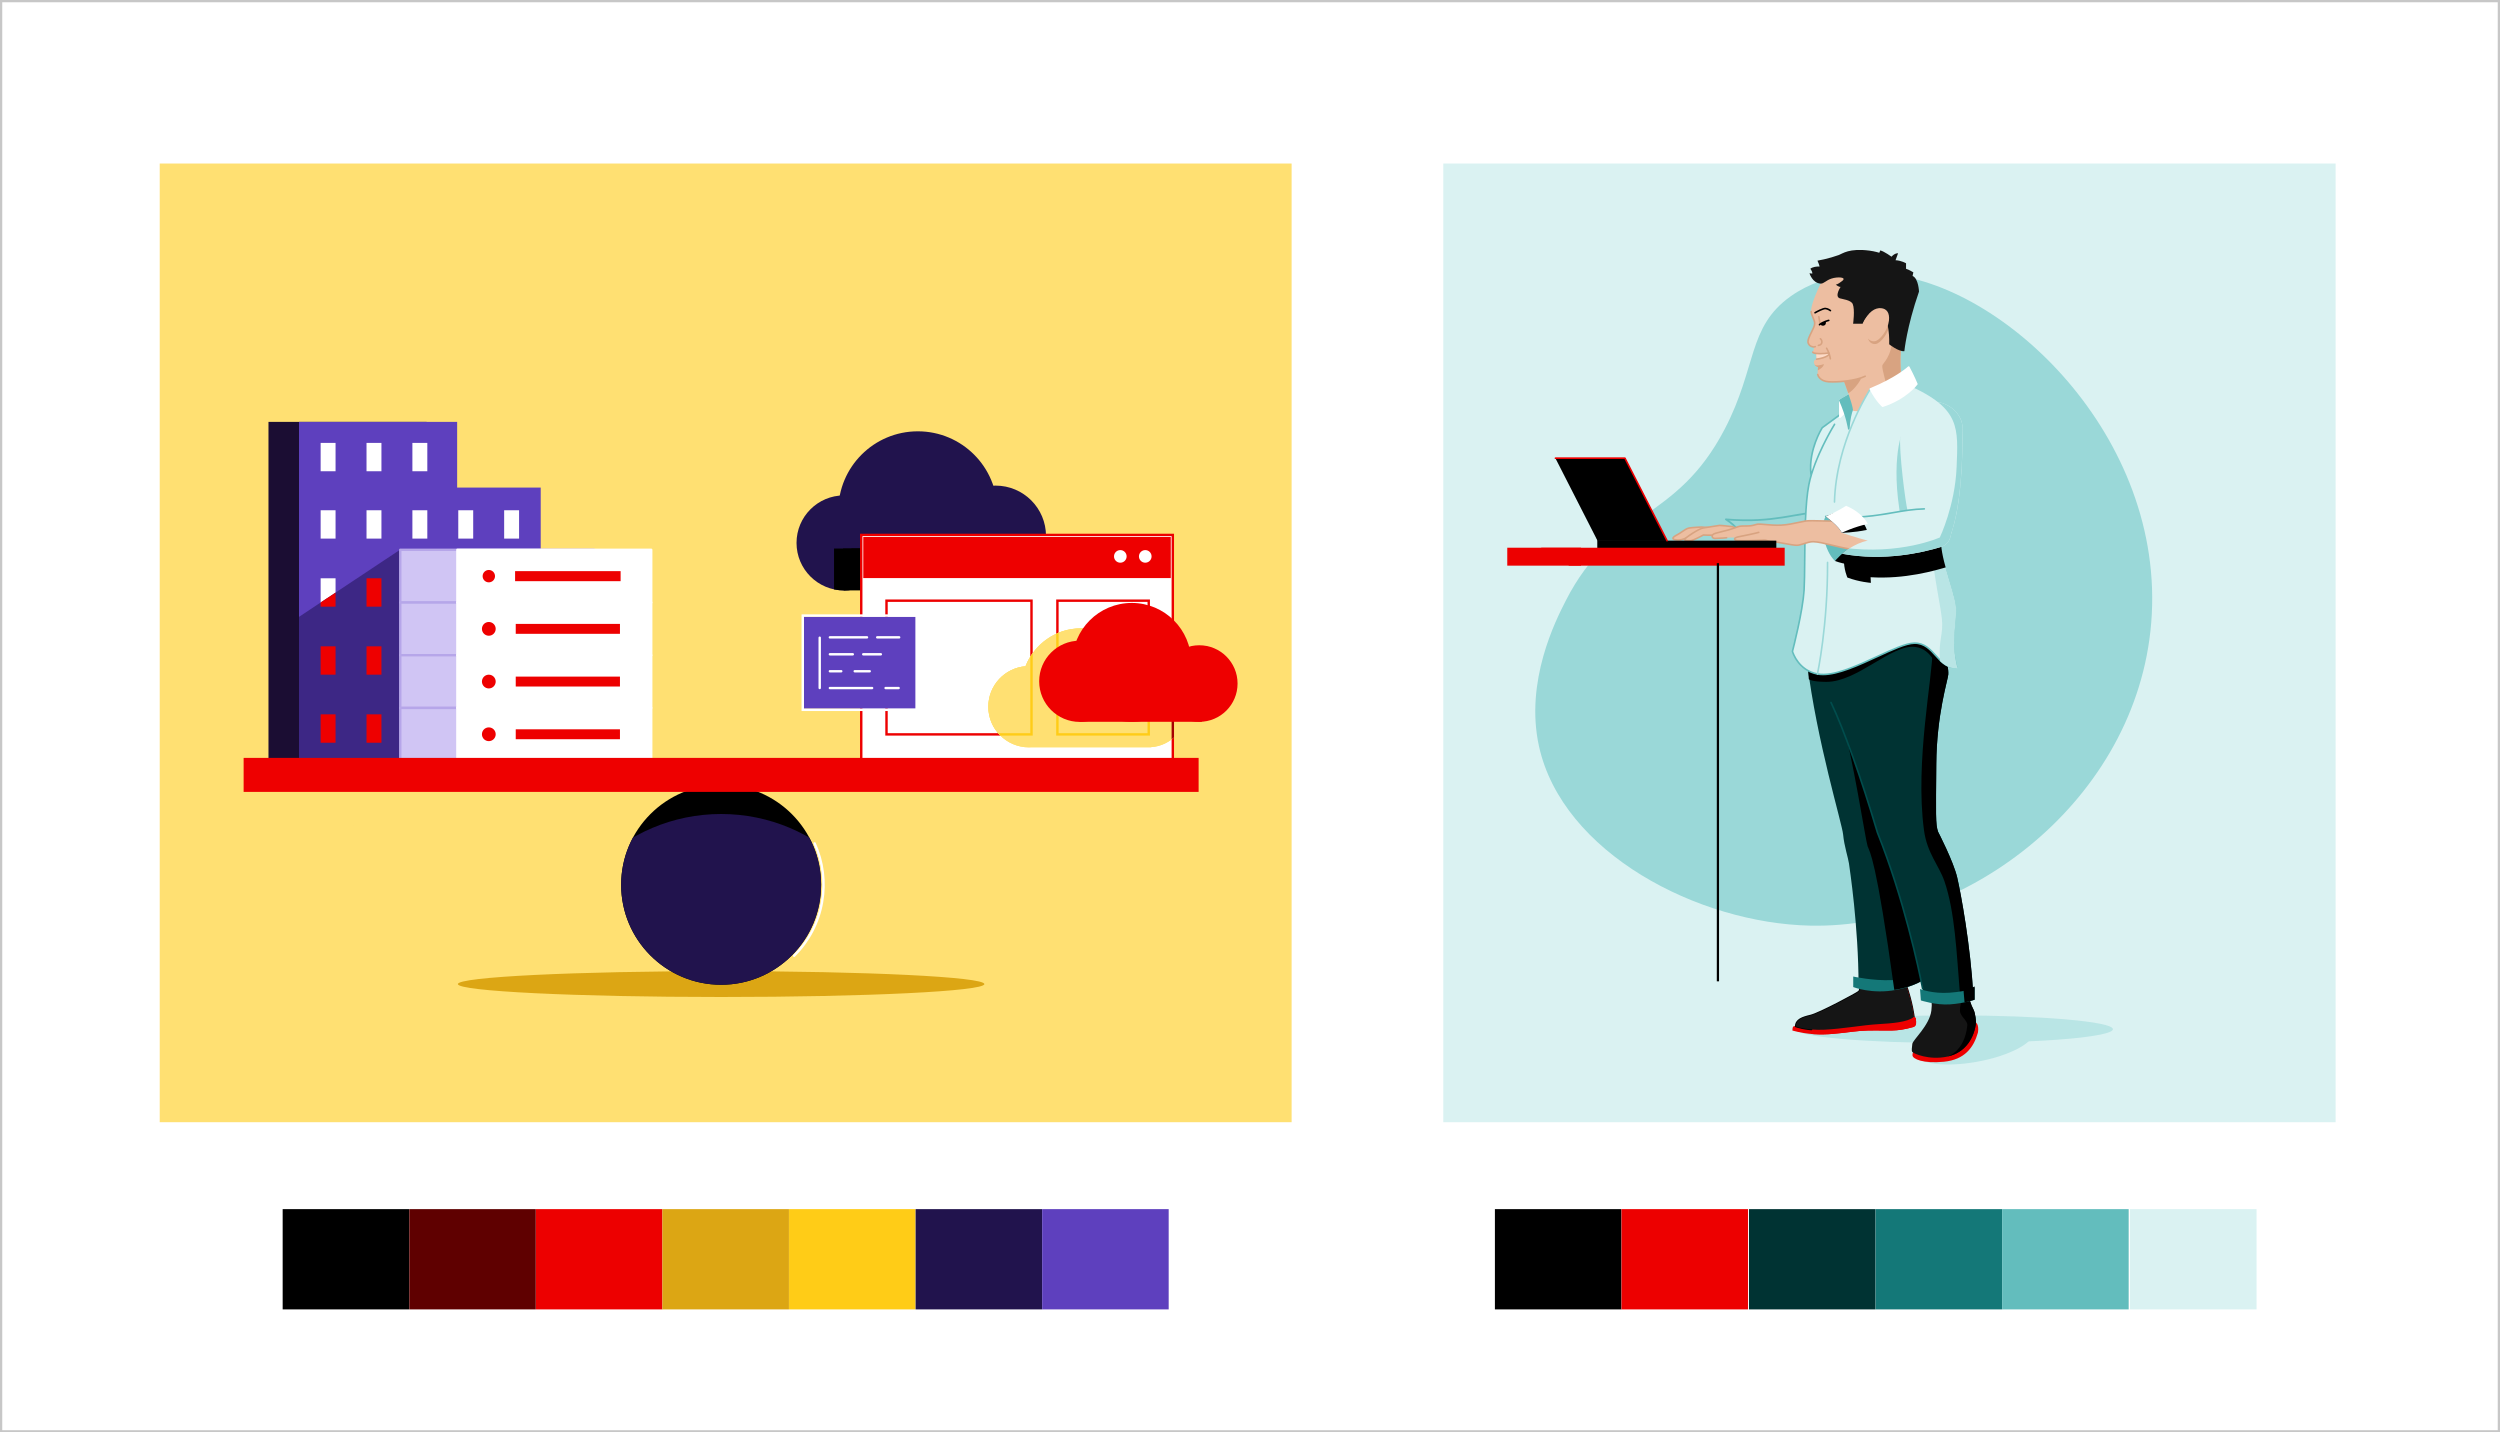 <?xml version="1.0" encoding="UTF-8"?>
<svg xmlns="http://www.w3.org/2000/svg" xmlns:xlink="http://www.w3.org/1999/xlink" viewBox="0 0 555 318">
  <defs>
    <style>
      .uuid-351d4402-cdde-44d6-96c1-5a9275f38e2e, .uuid-e38562f9-40b4-4e55-9f3a-3e0a58e699b7, .uuid-03dbf320-1330-4454-a13c-405eef3578dc {
        fill: none;
      }

      .uuid-5982ed53-40db-4a42-ac88-5f608159aa8e {
        fill: #9ad8d8;
      }

      .uuid-4e30cd9f-7be4-47b8-8159-a0da447957d0 {
        clip-path: url(#uuid-7c278a89-bff2-4fff-9852-365c97ef4efd);
      }

      .uuid-36291fd8-af4b-4bef-8e41-9fc68d6590ce {
        fill: #a60000;
      }

      .uuid-351ca7f2-ab62-4185-a88d-d8dbc6625cea {
        clip-path: url(#uuid-7164dd9c-b9a9-45ce-a8d0-5de5636c88e3);
      }

      .uuid-dd3e40e2-690e-47a7-9896-bff698474eb8 {
        fill: #faaa4f;
      }

      .uuid-a2974334-2c03-4b09-b1de-1908900e9776 {
        fill: #151515;
      }

      .uuid-091420f0-0acf-4843-bb92-134a586c7c7d {
        fill: #edbea1;
      }

      .uuid-1e78141f-da69-467d-abf3-0a8e230aaf4e {
        clip-path: url(#uuid-492df296-f8a6-492d-ac47-522094e3e8e4);
      }

      .uuid-3dab7f2a-1394-4843-8e9e-1058919c45c9 {
        fill: #b9e5e5;
      }

      .uuid-3e0afb22-604a-43d4-8389-9c12c472dc45 {
        fill: #5e40be;
      }

      .uuid-0cee77c6-a82d-430f-9d0e-e053f052bdf6 {
        fill: #b6a6e9;
      }

      .uuid-b6190bf8-a7a4-49d3-bd4b-3f7e930c3a8f {
        fill: #dca614;
      }

      .uuid-5f840046-1e87-4c12-a5b1-2c99f9718166 {
        fill: #d8a381;
      }

      .uuid-fefb90cd-9010-45d0-87ea-9ff4533e4332 {
        fill: #c7c7c7;
      }

      .uuid-d599b0c2-bce4-46e9-87f1-5f438bd3bef5 {
        clip-path: url(#uuid-d00f2e1d-550b-45d2-92cb-59d82a1f2d22);
      }

      .uuid-5e505ecc-f32f-4f7b-990f-4d3609d5064d {
        fill: #fddbc7;
      }

      .uuid-9c130bf2-96b8-4a6c-85bc-f4cc7ca4e572 {
        fill: #63bdbd;
      }

      .uuid-045073e1-6bdc-4ed1-ae5d-f4e7cf84527a {
        fill: #fff;
      }

      .uuid-0cf41c71-e1eb-4151-9d4d-a0f5481bd123 {
        fill: #d0c5f4;
      }

      .uuid-e38562f9-40b4-4e55-9f3a-3e0a58e699b7 {
        stroke: #63bdbd;
        stroke-linecap: round;
        stroke-linejoin: round;
        stroke-width: .4px;
      }

      .uuid-c538a586-a5aa-45db-a0f6-97732d7d400f {
        fill: #ffe072;
      }

      .uuid-893b8ce9-aa9d-4ccd-8633-6e342c2d482b {
        fill: #ed0000;
      }

      .uuid-03dbf320-1330-4454-a13c-405eef3578dc {
        stroke: #000;
        stroke-miterlimit: 10;
        stroke-width: .5px;
      }

      .uuid-de9f184f-bb50-4069-8f10-51800e1a8557 {
        fill: #1b0d33;
      }

      .uuid-b6797a2f-8389-480f-84aa-2f93faf86bed {
        fill: #5f0000;
      }

      .uuid-aeac2e28-d04c-4190-8590-33237188bcc5 {
        clip-path: url(#uuid-acbde23a-cf01-4ee1-b962-c10622fe1afe);
      }

      .uuid-37bb0f5d-5f3f-4411-95f4-3233ae21046d {
        clip-path: url(#uuid-d92b4abc-fa71-430a-80fa-2973fb9aa7e9);
      }

      .uuid-40feaa60-826b-43a6-84c7-dedfbdcbb037 {
        fill: #daf2f2;
      }

      .uuid-bf27cc21-aec6-4e0a-a279-152a69189591 {
        fill: #033;
      }

      .uuid-c94e7395-0d79-4a7a-a32f-d124b438ce37 {
        fill: #ffcc17;
      }

      .uuid-26fdf344-0e3f-4a03-af09-125b6ff35081 {
        fill: #147878;
      }

      .uuid-206b969b-9f24-42e1-a9bf-aed6a6624c8b {
        fill: #21134d;
      }

      .uuid-e9717c37-b3d6-4048-a97b-6fbf298e654c {
        fill: #3d2785;
      }

      .uuid-b314652f-569f-4f4c-a465-3611b955bcf4 {
        clip-path: url(#uuid-c249cdb2-2a4e-4e99-a31b-89bd8378a2be);
      }

      .uuid-1a763546-ab1e-4cc0-9f2c-56ca1f83d7c8 {
        clip-path: url(#uuid-0bc84b7b-7805-41c7-bd84-2e04c1b700a3);
      }

      .uuid-ef6f00aa-77b7-4112-8516-5a8f566e0c20 {
        fill: #e00;
      }

      .uuid-5fea9475-b4cb-4383-b29d-1f0442fb6f3e {
        fill: #004d4d;
      }
    </style>
    <clipPath id="uuid-492df296-f8a6-492d-ac47-522094e3e8e4">
      <polygon class="uuid-351d4402-cdde-44d6-96c1-5a9275f38e2e" points="88.803 122.046 66.303 136.995 66.303 169.762 88.803 169.762 88.803 122.046"/>
    </clipPath>
    <clipPath id="uuid-d92b4abc-fa71-430a-80fa-2973fb9aa7e9">
      <circle class="uuid-351d4402-cdde-44d6-96c1-5a9275f38e2e" cx="160.089" cy="196.419" r="22.197"/>
    </clipPath>
    <clipPath id="uuid-acbde23a-cf01-4ee1-b962-c10622fe1afe">
      <rect class="uuid-351d4402-cdde-44d6-96c1-5a9275f38e2e" x="185.155" y="121.775" width="69.17" height="16.277"/>
    </clipPath>
    <clipPath id="uuid-d00f2e1d-550b-45d2-92cb-59d82a1f2d22">
      <path class="uuid-351d4402-cdde-44d6-96c1-5a9275f38e2e" d="M263.447,157.393c0-4.694-3.806-8.5-8.5-8.5-.782,0-1.538.108-2.258.305-1.533-5.591-6.648-9.7-12.725-9.7-5.6,0-10.382,3.49-12.299,8.412-4.626.385-8.261,4.259-8.261,8.985,0,4.981,4.038,9.019,9.019,9.019.196,0,.391-.008.584-.021h26.51l0-.021c4.428-.294,7.93-3.976,7.93-8.479h0Z"/>
    </clipPath>
    <clipPath id="uuid-7164dd9c-b9a9-45ce-a8d0-5de5636c88e3">
      <path class="uuid-351d4402-cdde-44d6-96c1-5a9275f38e2e" d="M425.328,226.204c-.031-.236-.219-.415-.451-.449.002-.001.003-.003.005-.004,0,0-.346-3.163-1.791-7.231-1.445-4.068-10.114-.951-10.114-.951-.038,1.103.038,2.155-.266,2.522s-8.821,4.892-10.722,5.348c-1.861.447-3.209.904-3.336,2.329-.299.037-.475.068-.504.09-.266.205-.228.927-.228.927,6.844,1.863,11.559.114,16.692,0,4.931-.11,6.143.35,10.141-.78.338-.096.582-.392.61-.742.022-.269.023-.625-.035-1.06h0Z"/>
    </clipPath>
    <clipPath id="uuid-c249cdb2-2a4e-4e99-a31b-89bd8378a2be">
      <path class="uuid-351d4402-cdde-44d6-96c1-5a9275f38e2e" d="M402.026,105.29c-.608-5.475,2.51-10.342,2.51-10.342l7.148-5.247,11.178-5.779c3.194,1.369,7.378,4.097,10.927,7.153,0,0-.357,15.122-2.79,28.241-.655,3.534,2.738,11.601,3.194,15.024.456,3.422-1.293,7.833.38,13.992-4.182.456-5.237-5.114-9.582-5.347-4.481-.24-15.58,7.766-21.52,6.64-4.411-.837-5.551-5.019-5.551-5.019,0,0,2.281-8.669,2.586-13.612s-.152-17.262,1.065-23.422c1.217-6.16,5.703-11.34,5.703-11.34l-5.247,9.059Z"/>
    </clipPath>
    <clipPath id="uuid-7c278a89-bff2-4fff-9852-365c97ef4efd">
      <path class="uuid-351d4402-cdde-44d6-96c1-5a9275f38e2e" d="M435.715,95.214c.001-3.536-3.393-5.893-5.88-5.97-4.69-.143-7.581,4.182-7.962,7.452-.376,3.236,1.109,14.664,1.582,16.595-4.827.672-9.402,2.082-18.16,1.352,2.586,1.597,3.574,3.638,3.574,3.638,2.433.825,5.779,1.761,5.779,1.761-2.89.456-5.703,2.89-5.703,2.89,9.353,1.749,17.965-.285,21.92-1.502,1.359-.418,2.123-1.566,2.275-2.886,1.299-3.808,2.57-10.324,2.574-23.33h0Z"/>
    </clipPath>
    <clipPath id="uuid-0bc84b7b-7805-41c7-bd84-2e04c1b700a3">
      <path class="uuid-351d4402-cdde-44d6-96c1-5a9275f38e2e" d="M422.083,84.473s-.399-5.19,0-7.3c.399-2.11,1.826-7.489,2.181-9.337.665-3.456-2.328-8.636-6.909-9.863-4.258-1.141-10.24-.603-12.977,4.626-1.264,2.413-2.444,5.571-2.314,6.562.143,1.084.798,1.822.798,2.652,0,1.141-1.839,3.374-1.431,4.387.355.88,1.279.822,1.279.822,0,0-.038.76-.285,1.16,0,0,.384.289.764.289l-.12.892s-.568.511-.359,1.271.893.856.893.856c0,0-.152,1.369-.076,1.654.076.285.532,1.502,2.452,1.616,1.92.114,3.398-.033,3.398-.033,0,0,1.888,4.843,2.011,6.459,0,0,3.83,1.445,10.693-6.711h0Z"/>
    </clipPath>
  </defs>
  <g id="uuid-2d74de8f-aefc-41af-be48-e3a7f4706c01" data-name="one-colors">
    <rect class="uuid-045073e1-6bdc-4ed1-ae5d-f4e7cf84527a" width="555" height="318"/>
    <path class="uuid-fefb90cd-9010-45d0-87ea-9ff4533e4332" d="M554.5.5v317H.5V.5h554M555,0H0v318h555V0h0Z"/>
  </g>
  <g id="uuid-659bf3c5-f67d-434d-915f-538cd413c99e" data-name="Layer 35">
    <rect class="uuid-40feaa60-826b-43a6-84c7-dedfbdcbb037" x="320.407" y="36.303" width="198.1" height="212.827"/>
    <path class="uuid-5982ed53-40db-4a42-ac88-5f608159aa8e" d="M418.346,60.844c-3.062-.205-12.653-.846-20.787,4.915-9.619,6.812-7.492,15.702-14.649,29.456-10.899,20.946-24.842,17.649-35.282,38.085-2.231,4.368-9.153,17.917-5.974,32.362,5.218,23.706,35.331,39.31,60.242,39.83,34.967.73,72.471-27.991,75.676-67.213,3.386-41.427-33.036-75.683-59.227-77.434h-0Z"/>
    <rect class="uuid-c538a586-a5aa-45db-a0f6-97732d7d400f" x="35.459" y="36.303" width="251.281" height="212.827"/>
    <path class="uuid-c538a586-a5aa-45db-a0f6-97732d7d400f" d="M138.086,70.367c33.261,1.217,38.455,25.441,64.545,27.554,26.225,2.123,54.494,18.262,53.974,52.136-.52,33.873-43.877,51.479-87.173,55.623-51.351,4.914-96.57-4.024-101.279-50.2s31.543-86.516,69.933-85.112h0Z"/>
    <ellipse class="uuid-b6190bf8-a7a4-49d3-bd4b-3f7e930c3a8f" cx="160.089" cy="218.465" rx="58.438" ry="2.869"/>
    <rect class="uuid-de9f184f-bb50-4069-8f10-51800e1a8557" x="59.603" y="93.657" width="35.108" height="75.199"/>
    <rect class="uuid-3e0afb22-604a-43d4-8389-9c12c472dc45" x="66.379" y="93.657" width="35.108" height="75.199"/>
    <rect class="uuid-045073e1-6bdc-4ed1-ae5d-f4e7cf84527a" x="71.182" y="98.324" width="3.312" height="6.293"/>
    <rect class="uuid-045073e1-6bdc-4ed1-ae5d-f4e7cf84527a" x="81.367" y="98.324" width="3.312" height="6.293"/>
    <rect class="uuid-045073e1-6bdc-4ed1-ae5d-f4e7cf84527a" x="91.552" y="98.324" width="3.312" height="6.293"/>
    <rect class="uuid-3e0afb22-604a-43d4-8389-9c12c472dc45" x="66.379" y="108.241" width="53.66" height="60.615"/>
    <rect class="uuid-045073e1-6bdc-4ed1-ae5d-f4e7cf84527a" x="71.182" y="158.588" width="3.312" height="6.293"/>
    <rect class="uuid-045073e1-6bdc-4ed1-ae5d-f4e7cf84527a" x="81.367" y="158.588" width="3.312" height="6.293"/>
    <rect class="uuid-045073e1-6bdc-4ed1-ae5d-f4e7cf84527a" x="91.552" y="158.588" width="3.312" height="6.293"/>
    <rect class="uuid-045073e1-6bdc-4ed1-ae5d-f4e7cf84527a" x="101.738" y="158.588" width="3.312" height="6.293"/>
    <rect class="uuid-045073e1-6bdc-4ed1-ae5d-f4e7cf84527a" x="111.923" y="158.588" width="3.312" height="6.293"/>
    <rect class="uuid-045073e1-6bdc-4ed1-ae5d-f4e7cf84527a" x="71.182" y="143.484" width="3.312" height="6.293"/>
    <rect class="uuid-045073e1-6bdc-4ed1-ae5d-f4e7cf84527a" x="81.367" y="143.484" width="3.312" height="6.293"/>
    <rect class="uuid-045073e1-6bdc-4ed1-ae5d-f4e7cf84527a" x="91.552" y="143.484" width="3.312" height="6.293"/>
    <rect class="uuid-045073e1-6bdc-4ed1-ae5d-f4e7cf84527a" x="101.738" y="143.484" width="3.312" height="6.293"/>
    <rect class="uuid-045073e1-6bdc-4ed1-ae5d-f4e7cf84527a" x="111.923" y="143.484" width="3.312" height="6.293"/>
    <rect class="uuid-045073e1-6bdc-4ed1-ae5d-f4e7cf84527a" x="71.182" y="128.38" width="3.312" height="6.293"/>
    <rect class="uuid-045073e1-6bdc-4ed1-ae5d-f4e7cf84527a" x="81.367" y="128.38" width="3.312" height="6.293"/>
    <rect class="uuid-045073e1-6bdc-4ed1-ae5d-f4e7cf84527a" x="91.552" y="128.38" width="3.312" height="6.293"/>
    <rect class="uuid-045073e1-6bdc-4ed1-ae5d-f4e7cf84527a" x="101.738" y="128.38" width="3.312" height="6.293"/>
    <rect class="uuid-045073e1-6bdc-4ed1-ae5d-f4e7cf84527a" x="111.923" y="128.38" width="3.312" height="6.293"/>
    <rect class="uuid-045073e1-6bdc-4ed1-ae5d-f4e7cf84527a" x="71.182" y="113.276" width="3.312" height="6.293"/>
    <rect class="uuid-045073e1-6bdc-4ed1-ae5d-f4e7cf84527a" x="81.367" y="113.276" width="3.312" height="6.293"/>
    <rect class="uuid-045073e1-6bdc-4ed1-ae5d-f4e7cf84527a" x="91.552" y="113.276" width="3.312" height="6.293"/>
    <rect class="uuid-045073e1-6bdc-4ed1-ae5d-f4e7cf84527a" x="101.738" y="113.276" width="3.312" height="6.293"/>
    <rect class="uuid-045073e1-6bdc-4ed1-ae5d-f4e7cf84527a" x="111.923" y="113.276" width="3.312" height="6.293"/>
    <g class="uuid-1e78141f-da69-467d-abf3-0a8e230aaf4e">
      <g>
        <rect class="uuid-e9717c37-b3d6-4048-a97b-6fbf298e654c" x="66.379" y="108.241" width="53.66" height="60.615"/>
        <rect class="uuid-ef6f00aa-77b7-4112-8516-5a8f566e0c20" x="71.182" y="158.588" width="3.312" height="6.293"/>
        <rect class="uuid-ef6f00aa-77b7-4112-8516-5a8f566e0c20" x="81.367" y="158.588" width="3.312" height="6.293"/>
        <rect class="uuid-ef6f00aa-77b7-4112-8516-5a8f566e0c20" x="91.552" y="158.588" width="3.312" height="6.293"/>
        <rect class="uuid-ef6f00aa-77b7-4112-8516-5a8f566e0c20" x="101.738" y="158.588" width="3.312" height="6.293"/>
        <rect class="uuid-ef6f00aa-77b7-4112-8516-5a8f566e0c20" x="111.923" y="158.588" width="3.312" height="6.293"/>
        <rect class="uuid-ef6f00aa-77b7-4112-8516-5a8f566e0c20" x="71.182" y="143.484" width="3.312" height="6.293"/>
        <rect class="uuid-ef6f00aa-77b7-4112-8516-5a8f566e0c20" x="81.367" y="143.484" width="3.312" height="6.293"/>
        <rect class="uuid-ef6f00aa-77b7-4112-8516-5a8f566e0c20" x="91.552" y="143.484" width="3.312" height="6.293"/>
        <rect class="uuid-ef6f00aa-77b7-4112-8516-5a8f566e0c20" x="101.738" y="143.484" width="3.312" height="6.293"/>
        <rect class="uuid-ef6f00aa-77b7-4112-8516-5a8f566e0c20" x="111.923" y="143.484" width="3.312" height="6.293"/>
        <rect class="uuid-ef6f00aa-77b7-4112-8516-5a8f566e0c20" x="71.182" y="128.38" width="3.312" height="6.293"/>
        <rect class="uuid-ef6f00aa-77b7-4112-8516-5a8f566e0c20" x="81.367" y="128.38" width="3.312" height="6.293"/>
        <rect class="uuid-ef6f00aa-77b7-4112-8516-5a8f566e0c20" x="91.552" y="128.38" width="3.312" height="6.293"/>
        <rect class="uuid-ef6f00aa-77b7-4112-8516-5a8f566e0c20" x="101.738" y="128.38" width="3.312" height="6.293"/>
        <rect class="uuid-ef6f00aa-77b7-4112-8516-5a8f566e0c20" x="111.923" y="128.38" width="3.312" height="6.293"/>
        <rect class="uuid-ef6f00aa-77b7-4112-8516-5a8f566e0c20" x="71.182" y="113.276" width="3.312" height="6.293"/>
        <rect class="uuid-ef6f00aa-77b7-4112-8516-5a8f566e0c20" x="81.367" y="113.276" width="3.312" height="6.293"/>
        <rect class="uuid-ef6f00aa-77b7-4112-8516-5a8f566e0c20" x="91.552" y="113.276" width="3.312" height="6.293"/>
        <rect class="uuid-ef6f00aa-77b7-4112-8516-5a8f566e0c20" x="101.738" y="113.276" width="3.312" height="6.293"/>
        <rect class="uuid-ef6f00aa-77b7-4112-8516-5a8f566e0c20" x="111.923" y="113.276" width="3.312" height="6.293"/>
      </g>
    </g>
    <rect class="uuid-0cf41c71-e1eb-4151-9d4d-a0f5481bd123" x="88.858" y="122.057" width="43.026" height="11.7"/>
    <path class="uuid-0cee77c6-a82d-430f-9d0e-e053f052bdf6" d="M131.884,134.025h-43.026c-.148,0-.268-.12-.268-.268v-11.7c0-.148.12-.268.268-.268h43.026c.148,0,.268.12.268.268v11.7c0,.148-.12.268-.268.268ZM89.126,133.489h42.49v-11.164h-42.49v11.164Z"/>
    <rect class="uuid-0cf41c71-e1eb-4151-9d4d-a0f5481bd123" x="88.858" y="133.757" width="43.026" height="11.7"/>
    <path class="uuid-0cee77c6-a82d-430f-9d0e-e053f052bdf6" d="M131.884,145.725h-43.026c-.148,0-.268-.12-.268-.268v-11.7c0-.148.12-.268.268-.268h43.026c.148,0,.268.12.268.268v11.7c0,.148-.12.268-.268.268ZM89.126,145.189h42.49v-11.164h-42.49v11.164Z"/>
    <rect class="uuid-0cf41c71-e1eb-4151-9d4d-a0f5481bd123" x="88.858" y="145.457" width="43.026" height="11.7"/>
    <path class="uuid-0cee77c6-a82d-430f-9d0e-e053f052bdf6" d="M131.884,157.424h-43.026c-.148,0-.268-.12-.268-.268v-11.7c0-.148.12-.268.268-.268h43.026c.148,0,.268.12.268.268v11.7c0,.148-.12.268-.268.268ZM89.126,156.889h42.49v-11.164h-42.49v11.164Z"/>
    <rect class="uuid-0cf41c71-e1eb-4151-9d4d-a0f5481bd123" x="88.858" y="157.156" width="43.026" height="11.7"/>
    <path class="uuid-0cee77c6-a82d-430f-9d0e-e053f052bdf6" d="M131.884,169.125h-43.026c-.148,0-.268-.12-.268-.268v-11.7c0-.148.12-.268.268-.268h43.026c.148,0,.268.12.268.268v11.7c0,.148-.12.268-.268.268ZM89.126,168.589h42.49v-11.164h-42.49v11.164Z"/>
    <rect class="uuid-045073e1-6bdc-4ed1-ae5d-f4e7cf84527a" x="101.543" y="122.057" width="43.026" height="11.7"/>
    <path class="uuid-045073e1-6bdc-4ed1-ae5d-f4e7cf84527a" d="M144.568,134.025h-43.026c-.148,0-.268-.12-.268-.268v-11.7c0-.148.12-.268.268-.268h43.026c.148,0,.268.12.268.268v11.7c0,.148-.12.268-.268.268ZM101.811,133.489h42.49v-11.164h-42.49s0,11.164,0,11.164Z"/>
    <circle class="uuid-ef6f00aa-77b7-4112-8516-5a8f566e0c20" cx="108.517" cy="127.907" r="1.376"/>
    <rect class="uuid-045073e1-6bdc-4ed1-ae5d-f4e7cf84527a" x="101.543" y="133.757" width="43.026" height="11.7"/>
    <path class="uuid-045073e1-6bdc-4ed1-ae5d-f4e7cf84527a" d="M144.568,145.725h-43.026c-.148,0-.268-.12-.268-.268v-11.7c0-.148.12-.268.268-.268h43.026c.148,0,.268.12.268.268v11.7c0,.148-.12.268-.268.268ZM101.811,145.189h42.49v-11.164h-42.49s0,11.164,0,11.164Z"/>
    <circle class="uuid-ef6f00aa-77b7-4112-8516-5a8f566e0c20" cx="108.517" cy="139.607" r="1.528"/>
    <rect class="uuid-045073e1-6bdc-4ed1-ae5d-f4e7cf84527a" x="101.543" y="145.457" width="43.026" height="11.7"/>
    <path class="uuid-045073e1-6bdc-4ed1-ae5d-f4e7cf84527a" d="M144.568,157.424h-43.026c-.148,0-.268-.12-.268-.268v-11.7c0-.148.12-.268.268-.268h43.026c.148,0,.268.12.268.268v11.7c0,.148-.12.268-.268.268ZM101.811,156.889h42.49v-11.164h-42.49s0,11.164,0,11.164Z"/>
    <circle class="uuid-ef6f00aa-77b7-4112-8516-5a8f566e0c20" cx="108.517" cy="151.307" r="1.528"/>
    <rect class="uuid-045073e1-6bdc-4ed1-ae5d-f4e7cf84527a" x="101.543" y="157.156" width="43.026" height="11.7"/>
    <path class="uuid-045073e1-6bdc-4ed1-ae5d-f4e7cf84527a" d="M144.568,169.125h-43.026c-.148,0-.268-.12-.268-.268v-11.7c0-.148.12-.268.268-.268h43.026c.148,0,.268.12.268.268v11.7c0,.148-.12.268-.268.268ZM101.811,168.589h42.49v-11.164h-42.49s0,11.164,0,11.164Z"/>
    <circle class="uuid-ef6f00aa-77b7-4112-8516-5a8f566e0c20" cx="108.517" cy="163.006" r="1.528"/>
    <rect class="uuid-893b8ce9-aa9d-4ccd-8633-6e342c2d482b" x="114.35" y="126.792" width="23.426" height="2.229"/>
    <rect class="uuid-893b8ce9-aa9d-4ccd-8633-6e342c2d482b" x="114.494" y="138.506" width="23.136" height="2.201"/>
    <rect class="uuid-893b8ce9-aa9d-4ccd-8633-6e342c2d482b" x="114.494" y="150.206" width="23.136" height="2.201"/>
    <rect class="uuid-893b8ce9-aa9d-4ccd-8633-6e342c2d482b" x="114.494" y="161.906" width="23.136" height="2.201"/>
    <g class="uuid-37bb0f5d-5f3f-4411-95f4-3233ae21046d">
      <g>
        <circle cx="160.089" cy="196.419" r="22.197"/>
        <circle class="uuid-206b969b-9f24-42e1-a9bf-aed6a6624c8b" cx="160.089" cy="219.818" r="39.11"/>
      </g>
    </g>
    <path class="uuid-206b969b-9f24-42e1-a9bf-aed6a6624c8b" d="M197.927,120.526c0,5.826-4.723,10.549-10.549,10.549s-10.549-4.723-10.549-10.549,4.723-10.549,10.549-10.549,10.549,4.723,10.549,10.549Z"/>
    <path class="uuid-9c130bf2-96b8-4a6c-85bc-f4cc7ca4e572" d="M235.42,124.829c0,3.45-2.796,6.246-6.246,6.246s-6.246-2.796-6.246-6.246,2.796-6.246,6.246-6.246,6.246,2.796,6.246,6.246Z"/>
    <path class="uuid-206b969b-9f24-42e1-a9bf-aed6a6624c8b" d="M232.214,118.997c0,6.182-5.011,11.193-11.193,11.193s-11.193-5.011-11.193-11.193,5.011-11.193,11.193-11.193,11.193,5.011,11.193,11.193Z"/>
    <circle class="uuid-206b969b-9f24-42e1-a9bf-aed6a6624c8b" cx="203.762" cy="113.413" r="17.661"/>
    <g class="uuid-aeac2e28-d04c-4190-8590-33237188bcc5">
      <g>
        <path d="M197.927,120.526c0,5.826-4.723,10.549-10.549,10.549s-10.549-4.723-10.549-10.549,4.723-10.549,10.549-10.549,10.549,4.723,10.549,10.549Z"/>
        <path d="M235.42,124.829c0,3.45-2.796,6.246-6.246,6.246s-6.246-2.796-6.246-6.246,2.796-6.246,6.246-6.246,6.246,2.796,6.246,6.246Z"/>
        <path d="M229.278,118.997c0,6.182-5.011,11.193-11.193,11.193s-11.193-5.011-11.193-11.193,5.011-11.193,11.193-11.193,11.193,5.011,11.193,11.193Z"/>
        <circle cx="203.762" cy="114.696" r="16.379"/>
        <polygon points="187.329 131.075 229.278 131.075 229.278 121.618 187.152 121.618 187.329 131.075"/>
      </g>
    </g>
    <rect class="uuid-045073e1-6bdc-4ed1-ae5d-f4e7cf84527a" x="191.195" y="118.755" width="69.17" height="49.843"/>
    <path class="uuid-893b8ce9-aa9d-4ccd-8633-6e342c2d482b" d="M260.633,168.866h-69.706v-50.379h69.706v50.379ZM191.463,168.33h68.634v-49.307h-68.634v49.307Z"/>
    <rect class="uuid-ef6f00aa-77b7-4112-8516-5a8f566e0c20" x="191.647" y="119.206" width="68.267" height="9.128"/>
    <circle class="uuid-045073e1-6bdc-4ed1-ae5d-f4e7cf84527a" cx="248.71" cy="123.52" r="1.401"/>
    <circle class="uuid-045073e1-6bdc-4ed1-ae5d-f4e7cf84527a" cx="254.249" cy="123.52" r="1.401"/>
    <rect class="uuid-351d4402-cdde-44d6-96c1-5a9275f38e2e" x="195.997" y="134.158" width="32.189" height="29.684"/>
    <rect class="uuid-351d4402-cdde-44d6-96c1-5a9275f38e2e" x="233.938" y="151.895" width="20.274" height="11.946"/>
    <rect class="uuid-045073e1-6bdc-4ed1-ae5d-f4e7cf84527a" x="196.804" y="133.351" width="32.189" height="29.684"/>
    <path class="uuid-893b8ce9-aa9d-4ccd-8633-6e342c2d482b" d="M229.26,163.303h-32.724v-30.22h32.724v30.22ZM197.072,162.767h31.653v-29.148h-31.653v29.148Z"/>
    <rect class="uuid-045073e1-6bdc-4ed1-ae5d-f4e7cf84527a" x="234.744" y="133.351" width="20.274" height="11.986"/>
    <path class="uuid-893b8ce9-aa9d-4ccd-8633-6e342c2d482b" d="M255.286,145.605h-20.81v-12.521h20.81v12.521ZM235.012,145.069h19.738v-11.45h-19.738v11.45Z"/>
    <rect class="uuid-045073e1-6bdc-4ed1-ae5d-f4e7cf84527a" x="234.744" y="151.089" width="20.274" height="11.946"/>
    <path class="uuid-893b8ce9-aa9d-4ccd-8633-6e342c2d482b" d="M255.286,163.303h-20.81v-12.482h20.81v12.482ZM235.012,162.767h19.738v-11.411h-19.738v11.411Z"/>
    <path class="uuid-c538a586-a5aa-45db-a0f6-97732d7d400f" d="M263.447,157.393c0-4.694-3.806-8.5-8.5-8.5-.782,0-1.538.108-2.258.305-1.533-5.591-6.648-9.7-12.725-9.7-5.6,0-10.382,3.49-12.299,8.412-4.626.385-8.261,4.259-8.261,8.985,0,4.981,4.038,9.019,9.019,9.019.196,0,.391-.008.584-.021h26.51l0-.021c4.428-.294,7.93-3.976,7.93-8.479h0Z"/>
    <g class="uuid-d599b0c2-bce4-46e9-87f1-5f438bd3bef5">
      <g>
        <rect class="uuid-c538a586-a5aa-45db-a0f6-97732d7d400f" x="191.195" y="118.755" width="69.17" height="49.843"/>
        <path class="uuid-36291fd8-af4b-4bef-8e41-9fc68d6590ce" d="M260.634,168.867h-69.708v-50.381h69.708v50.381ZM191.464,168.329h68.633v-49.306h-68.633v49.306Z"/>
        <rect class="uuid-c538a586-a5aa-45db-a0f6-97732d7d400f" x="191.195" y="118.755" width="69.17" height="9.579"/>
        <path class="uuid-045073e1-6bdc-4ed1-ae5d-f4e7cf84527a" d="M220.909,123.788h-24.912c-.148,0-.268-.12-.268-.268s.12-.268.268-.268h24.912c.148,0,.268.12.268.268s-.12.268-.268.268h0Z"/>
        <circle class="uuid-c538a586-a5aa-45db-a0f6-97732d7d400f" cx="248.71" cy="123.52" r="1.401"/>
        <circle class="uuid-c538a586-a5aa-45db-a0f6-97732d7d400f" cx="254.249" cy="123.52" r="1.401"/>
        <path class="uuid-045073e1-6bdc-4ed1-ae5d-f4e7cf84527a" d="M260.365,118.419h-51.05c-.148,0-.268-.12-.268-.268s.12-.268.268-.268h51.05c.148,0,.268.12.268.268s-.12.268-.268.268Z"/>
        <rect class="uuid-c538a586-a5aa-45db-a0f6-97732d7d400f" x="196.804" y="133.351" width="32.189" height="29.684"/>
        <path class="uuid-c94e7395-0d79-4a7a-a32f-d124b438ce37" d="M229.26,163.303h-32.724v-30.22h32.724v30.22ZM197.072,162.767h31.653v-29.148h-31.653v29.148Z"/>
        <rect class="uuid-c538a586-a5aa-45db-a0f6-97732d7d400f" x="234.744" y="133.351" width="20.274" height="11.986"/>
        <path class="uuid-c94e7395-0d79-4a7a-a32f-d124b438ce37" d="M255.286,145.605h-20.81v-12.521h20.81v12.521ZM235.012,145.069h19.738v-11.45h-19.738v11.45Z"/>
        <rect class="uuid-c538a586-a5aa-45db-a0f6-97732d7d400f" x="234.744" y="151.089" width="20.274" height="11.946"/>
        <path class="uuid-c94e7395-0d79-4a7a-a32f-d124b438ce37" d="M255.286,163.303h-20.81v-12.482h20.81v12.482ZM235.012,162.767h19.738v-11.411h-19.738v11.411Z"/>
      </g>
    </g>
    <circle class="uuid-ef6f00aa-77b7-4112-8516-5a8f566e0c20" cx="266.24" cy="151.747" r="8.5"/>
    <circle class="uuid-ef6f00aa-77b7-4112-8516-5a8f566e0c20" cx="239.716" cy="151.249" r="9.019"/>
    <circle class="uuid-ef6f00aa-77b7-4112-8516-5a8f566e0c20" cx="251.257" cy="147.049" r="13.197"/>
    <polygon class="uuid-ef6f00aa-77b7-4112-8516-5a8f566e0c20" points="266.81 160.247 239.689 160.247 239.689 152.627 266.917 152.627 266.81 160.247"/>
    <rect class="uuid-3e0afb22-604a-43d4-8389-9c12c472dc45" x="178.48" y="136.924" width="24.786" height="20.388"/>
    <path class="uuid-045073e1-6bdc-4ed1-ae5d-f4e7cf84527a" d="M203.266,136.924v20.388h-24.786v-20.388h24.786M203.801,136.389h-25.858v21.46h25.858v-21.46h0Z"/>
    <path class="uuid-045073e1-6bdc-4ed1-ae5d-f4e7cf84527a" d="M193.077,149.284h-3.327c-.148,0-.268-.12-.268-.268s.12-.268.268-.268h3.327c.148,0,.268.12.268.268s-.12.268-.268.268Z"/>
    <path class="uuid-045073e1-6bdc-4ed1-ae5d-f4e7cf84527a" d="M186.758,149.284h-2.522c-.148,0-.268-.12-.268-.268s.12-.268.268-.268h2.522c.148,0,.268.12.268.268s-.12.268-.268.268Z"/>
    <path class="uuid-045073e1-6bdc-4ed1-ae5d-f4e7cf84527a" d="M195.548,145.521h-3.91c-.148,0-.268-.12-.268-.268s.12-.268.268-.268h3.91c.148,0,.268.12.268.268s-.12.268-.268.268Z"/>
    <path class="uuid-045073e1-6bdc-4ed1-ae5d-f4e7cf84527a" d="M189.319,145.521h-5.083c-.148,0-.268-.12-.268-.268s.12-.268.268-.268h5.083c.148,0,.268.12.268.268s-.12.268-.268.268Z"/>
    <path class="uuid-045073e1-6bdc-4ed1-ae5d-f4e7cf84527a" d="M199.494,153.014h-2.893c-.148,0-.268-.12-.268-.268s.12-.268.268-.268h2.893c.148,0,.268.12.268.268s-.12.268-.268.268Z"/>
    <path class="uuid-045073e1-6bdc-4ed1-ae5d-f4e7cf84527a" d="M193.609,153.014h-9.374c-.148,0-.268-.12-.268-.268s.12-.268.268-.268h9.374c.148,0,.268.12.268.268s-.12.268-.268.268Z"/>
    <path class="uuid-045073e1-6bdc-4ed1-ae5d-f4e7cf84527a" d="M199.613,141.759h-4.868c-.148,0-.268-.12-.268-.268s.12-.268.268-.268h4.868c.148,0,.268.12.268.268s-.12.268-.268.268Z"/>
    <path class="uuid-045073e1-6bdc-4ed1-ae5d-f4e7cf84527a" d="M192.474,141.759h-8.238c-.148,0-.268-.12-.268-.268s.12-.268.268-.268h8.238c.148,0,.268.12.268.268s-.12.268-.268.268Z"/>
    <path class="uuid-045073e1-6bdc-4ed1-ae5d-f4e7cf84527a" d="M181.977,153.003c-.148,0-.268-.12-.268-.268v-11.164c0-.148.12-.268.268-.268s.268.12.268.268v11.164c0,.148-.12.268-.268.268Z"/>
    <rect class="uuid-ef6f00aa-77b7-4112-8516-5a8f566e0c20" x="54.085" y="168.252" width="212.008" height="7.55"/>
    <path class="uuid-045073e1-6bdc-4ed1-ae5d-f4e7cf84527a" d="M176.297,212.443c-.069,0-.137-.026-.19-.079-.105-.105-.105-.274,0-.379,3.226-3.226,5.343-7.299,6.121-11.778.761-4.38.2-8.828-1.624-12.862-.061-.135-.001-.294.134-.354.135-.061.294-.001.355.134,1.868,4.132,2.443,8.688,1.664,13.174-.797,4.589-2.966,8.761-6.271,12.066-.052.052-.121.079-.19.079h0Z"/>
    <ellipse class="uuid-3dab7f2a-1394-4843-8e9e-1058919c45c9" cx="433.844" cy="228.484" rx="35.227" ry="3.066"/>
    <ellipse class="uuid-3dab7f2a-1394-4843-8e9e-1058919c45c9" cx="438.18" cy="231.335" rx="13.497" ry="4.436" transform="translate(-34.32 82.132) rotate(-10.307)"/>
    <path class="uuid-893b8ce9-aa9d-4ccd-8633-6e342c2d482b" d="M397.92,228.786c6.844,1.863,11.559.114,16.692,0,4.931-.11,6.143.35,10.141-.78.338-.096.582-.392.61-.742.021-.269.023-.624-.035-1.06-.033-.253-.246-.442-.5-.456-.846-.045-3.043-.073-7.479.376-6.008.608-18.935,1.529-19.201,1.734s-.228.927-.228.927h0Z"/>
    <path d="M412.977,217.569c-.038,1.103.038,2.155-.266,2.522s-8.821,4.892-10.722,5.348c-1.901.456-3.27.921-3.346,2.418,0,0,2.395.927,6.388.737s8.555-1.027,11.749-1.217c3.194-.19,6.776-.443,8.103-1.628,0,0-.346-3.163-1.791-7.231-1.445-4.068-10.114-.951-10.114-.951h0Z"/>
    <path d="M403.946,228.803c-3.324,0-5.279-.741-5.369-.776l-.122-.047.007-.131c.083-1.64,1.561-2.124,3.484-2.585,1.927-.462,10.259-4.915,10.628-5.291.192-.232.2-.931.208-1.672.003-.238.005-.487.014-.738l.004-.122.115-.042c.235-.085,5.795-2.056,8.757-.653.781.37,1.316.947,1.588,1.714,1.435,4.041,1.797,7.24,1.801,7.272l.01.093-.069.062c-1.312,1.172-4.633,1.461-8.213,1.674-1.437.086-3.156.303-4.976.533-2.251.285-4.579.579-6.775.684-.379.018-.744.026-1.093.026l0.0 0ZM398.834,227.734c.541.18,2.79.843,6.188.681,2.181-.104,4.502-.397,6.746-.681,1.826-.231,3.551-.449,5-.535,2.765-.165,6.534-.389,7.922-1.522-.071-.554-.487-3.482-1.77-7.096-.239-.673-.711-1.18-1.402-1.508-2.602-1.232-7.546.35-8.364.627-.006.206-.008.409-.01.605-.01.876-.018,1.568-.294,1.902-.384.464-8.962,4.963-10.819,5.409-1.773.426-3.051.832-3.196,2.118v0Z"/>
    <g class="uuid-351ca7f2-ab62-4185-a88d-d8dbc6625cea">
      <g>
        <path class="uuid-893b8ce9-aa9d-4ccd-8633-6e342c2d482b" d="M402.093,229.794s-.146-.673.227-1.235c0,0,.315-1.531,1.969-1.987,1.654-.456,10.865-2.937,12.12-4.477s1.829-3.65,1.829-3.65l5.785-.542s2.167,7.642,1.854,9.353-1.461,2.025-1.461,2.025l-21.666,1.397-.656-.884h0Z"/>
        <path class="uuid-a2974334-2c03-4b09-b1de-1908900e9776" d="M412.977,217.569c-.038,1.103.038,2.155-.266,2.522s-8.821,4.892-10.722,5.348c-1.901.456-3.27.921-3.346,2.418,0,0,2.395.927,6.388.737s8.555-1.027,11.749-1.217c3.194-.19,6.776-.443,8.103-1.628,0,0-.346-3.163-1.791-7.231-1.445-4.068-10.114-.951-10.114-.951h0Z"/>
      </g>
    </g>
    <path class="uuid-893b8ce9-aa9d-4ccd-8633-6e342c2d482b" d="M425.03,233.311s-.494.19-.456.989,2.389,1.863,6.974,1.407c4.585-.456,6.6-3.118,7.551-6.464,0,0,.456-2.357-1.027-2.433"/>
    <path class="uuid-a2974334-2c03-4b09-b1de-1908900e9776" d="M428.794,221.41c-.897-.11.39-.417-.029,2.928-.418,3.345-4.154,6.54-4.23,7.414s-.228,1.483,0,1.787,3.612,1.901,7.776,1.027c4.163-.875,6.027-4.372,6.369-7.566,0,0-.076-2.015-.608-2.966-.532-.951-.989-2.554-1.027-3.14,0,0-.798,1.429-8.251.517h0Z"/>
    <ellipse class="uuid-dd3e40e2-690e-47a7-9896-bff698474eb8" cx="416.751" cy="146.525" rx="15.313" ry="14.372"/>
    <path class="uuid-bf27cc21-aec6-4e0a-a279-152a69189591" d="M419.821,167.494c3.118,10.494,7.148,48.744,7.148,48.744-5.095,4.867-14.372,2.547-14.372,2.547,0-13.118-1.977-25.969-2.129-27.11-.152-1.141-1.065-3.878-1.293-6.388-.228-2.51-5.855-20.684-7.985-38.098,0,0,1.977-10.646,15.057-10.266"/>
    <path class="uuid-26fdf344-0e3f-4a03-af09-125b6ff35081" d="M411.418,216.79v2.338s4.163,1.654,9.524.627c5.361-1.027,6.958-2.966,6.958-2.966l-.627-2.167s-3.023,2.795-7.3,2.966-8.555-.798-8.555-.798h0Z"/>
    <path d="M408.452,157.761c2.966,10.505,5.703,28.859,6.16,30.113s1.873,2.51,5.922,31.881c0,0,5.028-.665,7.367-2.966,1.726-1.698-15.456-59.029-19.448-59.029Z"/>
    <path class="uuid-5982ed53-40db-4a42-ac88-5f608159aa8e" d="M383.149,115.3c10.95.912,15.361-1.521,21.901-1.673,6.54-.152,7.623,7.243,3.669,8.46-3.954,1.217-12.566,3.251-21.92,1.502,0,0,2.814-2.433,5.703-2.89,0,0-3.346-.936-5.779-1.761,0,0-.989-2.041-3.574-3.638h0Z"/>
    <path class="uuid-e38562f9-40b4-4e55-9f3a-3e0a58e699b7" d="M386.723,118.938s-.989-2.041-3.574-3.638h0c10.95.913,15.361-1.521,21.901-1.673"/>
    <path class="uuid-bf27cc21-aec6-4e0a-a279-152a69189591" d="M406.475,155.936c3.003,6.312,6.882,17.338,10.304,28.859,7.072,17.68,10.342,36.235,10.342,36.235,4.943,2.167,10.95-.228,10.95-.228-.608-10.798-2.738-22.433-3.574-26.007-.837-3.574-4.23-10.114-4.23-10.114-.608-1.597-.485-4.03-.409-15.057.076-11.026,2.586-18.707,2.662-19.89s-.38-3.076-.38-3.076c0,0-2.329-8.531-5.123-11.212"/>
    <path d="M427.121,221.03c4.943,2.167,10.95-.228,10.95-.228-.608-10.798-2.738-22.433-3.574-26.007-.837-3.574-4.23-10.114-4.23-10.114-.608-1.597-.485-4.03-.409-15.057.076-11.026,2.586-18.707,2.662-19.89s-.38-3.076-.38-3.076c0,0-1.103-6.692-3.897-9.372,0,0,.741.57.798,6.73.057,6.16-3.954,25.038-1.92,40.265.688,5.151,3.355,7.878,4.544,11.35,2.326,6.792,2.681,15.627,3.479,25.494"/>
    <path d="M405.486,151.373c6.901,0,14.429-8.384,19.676-7.756,3.871.463,4.905,4.962,5.133,5.076s.285-3.24,0-6.045-2.338-4.905-6.73-4.848-19.943-.171-22.376,4.506l.247,6.606.122,1.849s.449.613,3.928.613h0Z"/>
    <path class="uuid-40feaa60-826b-43a6-84c7-dedfbdcbb037" d="M402.026,105.29c-.608-5.475,2.51-10.342,2.51-10.342l7.148-5.247,10.77-5.575c3.194,1.369,7.786,4.506,11.335,7.562,0,0-.561,14.509-2.994,27.628-.655,3.534,2.738,11.601,3.194,15.024.456,3.422-1.293,7.628.38,13.788-4.182.456-4.891-5.423-9.377-5.347s-15.58,7.971-21.52,6.844c-4.411-.837-5.551-5.019-5.551-5.019,0,0,2.281-8.669,2.586-13.612s-.152-17.262,1.065-23.422c1.217-6.16,5.703-13.384,5.703-13.384"/>
    <path class="uuid-9c130bf2-96b8-4a6c-85bc-f4cc7ca4e572" d="M404.717,149.914c-.447,0-.875-.036-1.279-.113-4.47-.848-5.68-5.106-5.692-5.149-.008-.031-.009-.063-0-.094.023-.087,2.28-8.709,2.58-13.577.098-1.589.117-3.92.138-6.619.045-5.63.102-12.636.929-16.826.136-.691.314-1.396.523-2.103-.037-.029-.063-.072-.069-.123-.608-5.475,2.506-10.41,2.537-10.46.012-.019.027-.035.045-.048l7.148-5.247c.008-.006.015-.011.024-.015l10.77-5.575c.048-.025.105-.027.154-.006,3.057,1.31,7.631,4.36,11.382,7.591.042.036.065.089.063.144-.006.145-.59,14.672-2.997,27.654-.408,2.201.794,6.227,1.855,9.78.603,2.018,1.172,3.923,1.34,5.187.172,1.29.039,2.653-.115,4.231-.26,2.667-.554,5.689.49,9.533.014.051.005.106-.025.149s-.077.072-.13.078c-2.188.238-3.483-1.204-4.736-2.598-1.23-1.369-2.501-2.789-4.657-2.747-1.837.031-4.907,1.447-8.156,2.946-4.101,1.892-8.685,4.007-12.122,4.007l0.0 0ZM398.108,144.602c.139.445,1.395,4.085,5.397,4.845,3.401.645,8.597-1.752,13.182-3.868,3.428-1.581,6.388-2.947,8.302-2.98,2.325-.034,3.649,1.438,4.933,2.868,1.203,1.339,2.341,2.608,4.217,2.498-.994-3.812-.69-6.935-.445-9.453.151-1.556.282-2.9.116-4.149-.165-1.235-.73-3.127-1.328-5.131-1.073-3.592-2.288-7.663-1.864-9.949,2.305-12.431,2.936-26.286,2.988-27.515-3.681-3.16-8.136-6.134-11.144-7.442l-10.681,5.529-7.109,5.218c-.238.386-2.818,4.7-2.517,9.59,1.719-5.308,4.928-10.509,4.966-10.571.053-.085.164-.111.249-.058.085.053.111.164.058.249-.045.072-4.483,7.268-5.679,13.323-.821,4.157-.877,11.144-.923,16.759-.022,2.704-.041,5.04-.139,6.638-.29,4.711-2.393,12.884-2.578,13.597h0Z"/>
    <g class="uuid-b314652f-569f-4f4c-a465-3611b955bcf4">
      <g>
        <path class="uuid-5982ed53-40db-4a42-ac88-5f608159aa8e" d="M422.254,96.108s-3.023,7.191.399,22.174l3.821-2.682-4.221-19.492h0Z"/>
        <path class="uuid-3dab7f2a-1394-4843-8e9e-1058919c45c9" d="M430.999,119.316c-.655,3.534,2.738,11.601,3.194,15.024.456,3.422-1.293,7.833.38,13.992-1.687.184-2.683-.309-3.859-1.454-.478-4.791.779-5.884.38-9.591-.399-3.707-2.778-13.859-2.33-19.791.448-5.931,4.668-11.298,2.235,1.82Z"/>
        <path d="M429.155,117.647c-6.54.152-10.95,2.586-21.901,1.673.719.444,1.32,1.283,1.814,2.262l.258,2.358c-.019,2.547.798,4.28.798,4.28,2.643.991,5.209,1.177,5.209,1.177l-.064-1.251c7.595.47,14.225-1.422,17.554-2.447,3.954-1.217,2.871-8.203-3.669-8.051Z"/>
        <path class="uuid-5982ed53-40db-4a42-ac88-5f608159aa8e" d="M435.307,96.645c.001-3.536-2.153-6.372-3.699-7.486s-6.071-3.906-6.071-3.906l-1.362.508c3.44,1.564,5.759,3.058,7.311,4.637,3.415,3.472,3.119,7.351,2.884,13.272l.937-7.025h0Z"/>
      </g>
    </g>
    <polygon class="uuid-045073e1-6bdc-4ed1-ae5d-f4e7cf84527a" points="408.452 88.865 408.452 92.629 411.228 90.005 410.5 87.677 408.452 88.865"/>
    <path class="uuid-045073e1-6bdc-4ed1-ae5d-f4e7cf84527a" d="M408.452,92.81c-.024,0-.049-.005-.072-.015-.066-.029-.109-.094-.109-.166v-3.764c0-.065.034-.124.09-.157l2.048-1.188c.048-.028.105-.032.156-.012.051.02.091.062.107.115l.727,2.329c.021.066.002.138-.048.185l-2.776,2.623c-.034.032-.079.05-.124.05h0ZM408.633,88.969v3.24l2.388-2.257-.626-2.004s-1.762,1.022-1.762,1.022Z"/>
    <path class="uuid-9c130bf2-96b8-4a6c-85bc-f4cc7ca4e572" d="M410.429,95.214s-.342-2.623-1.977-6.35c0,0,3.108-1.934,5.237-2.695l.638,2.164s-3.443-.952-3.899,6.88h0Z"/>
    <path class="uuid-9c130bf2-96b8-4a6c-85bc-f4cc7ca4e572" d="M410.429,95.395c-.09,0-.168-.067-.179-.158-.003-.026-.359-2.645-1.963-6.3-.036-.082-.006-.179.07-.226.031-.019,3.149-1.953,5.272-2.712.047-.017.099-.013.143.009.044.023.077.062.091.11l.638,2.164c.019.063.002.131-.044.178-.046.047-.114.065-.177.048-.028-.008-.722-.183-1.507.385-.855.619-1.924,2.219-2.163,6.331-.005.093-.081.167-.174.17-.002,0-.004 0-.007 0h-0ZM408.681,88.936c.914,2.111,1.416,3.872,1.676,4.982.306-2.702,1.049-4.491,2.216-5.326.604-.432,1.171-.489,1.503-.473l-.505-1.712c-1.825.69-4.294,2.167-4.89,2.53h0Z"/>
    <path class="uuid-091420f0-0acf-4843-bb92-134a586c7c7d" d="M403.281,79.735s-.779.138-.57.898c.209.76.893.856.893.856,0,0-.152,1.369-.076,1.654s.532,1.502,2.452,1.616,3.398-.033,3.398-.033c0,0,1.888,4.843,2.011,6.459,0,0,3.83,1.445,10.693-6.711,0,0-.399-5.19,0-7.3s1.826-7.489,2.181-9.337c.665-3.456-2.328-8.636-6.909-9.863-4.258-1.141-10.24-.603-12.977,4.626-1.264,2.413-2.444,5.571-2.314,6.562.143,1.084.798,1.822.798,2.652,0,1.141-1.839,3.374-1.431,4.387.355.88,1.279.822,1.279.822,0,0-.038.76-.285,1.16,0,0,.152.233.764.289"/>
    <path class="uuid-5e505ecc-f32f-4f7b-990f-4d3609d5064d" d="M403.281,79.735c2.376-.309,2.819-1.093,2.819-1.093,0,0-.136-.161-.115-.285,0,0-1.032.355-2.795.113"/>
    <path d="M410.676,122.543s.5,1.996.963,2.852c0,0-1.961,0-4.271-.856l.513-2.766,2.795.77h0Z"/>
    <path class="uuid-9c130bf2-96b8-4a6c-85bc-f4cc7ca4e572" d="M405.296,114.644c-1.236,2.053-.437,7.5,2.072,9.895,0,0,2.039-2.438,3.836-3.037s-1.445-7.714-3.408-7.4c-1.963.314-2.5.542-2.5.542Z"/>
    <path class="uuid-40feaa60-826b-43a6-84c7-dedfbdcbb037" d="M429.836,89.245c-4.69-.143-7.581,4.182-7.962,7.452-.38,3.27,1.141,14.905,1.597,16.654s4.758,6.711,9.192,6.483c1.446-3.594,3.048-10.014,3.052-24.619.001-3.536-3.393-5.893-5.88-5.97h0Z"/>
    <path class="uuid-091420f0-0acf-4843-bb92-134a586c7c7d" d="M371.4,119.491c-.041.389,1.23.508,1.996.285s1.293-.5,1.901-.83,4.563-1.756,4.563-1.756l-2.148-.19s-2.091.095-2.776.228-1.502.843-2.11,1.21-1.388.691-1.426,1.052h-0Z"/>
    <path class="uuid-5f840046-1e87-4c12-a5b1-2c99f9718166" d="M372.512,120.068c-.47,0-.928-.083-1.144-.263-.108-.091-.161-.209-.148-.333.039-.37.516-.632,1.069-.937.149-.082.301-.165.443-.251.171-.103.36-.235.561-.375.508-.354,1.084-.756,1.608-.858.69-.134,2.716-.228,2.802-.231l.012-.001,2.977.263-.771.278c-.039.014-3.948,1.425-4.538,1.744-.655.355-1.178.624-1.937.845-.265.077-.603.118-.935.118h0ZM371.58,119.507c.079.161,1.038.307,1.765.096.724-.21,1.23-.471,1.865-.815.451-.245,2.635-1.054,3.821-1.488l-1.324-.117c-.171.008-2.1.101-2.737.225-.449.087-.992.466-1.47.799-.206.144-.4.279-.581.388-.146.088-.302.174-.455.259-.383.211-.86.473-.884.654h0ZM371.58,119.51"/>
    <path class="uuid-091420f0-0acf-4843-bb92-134a586c7c7d" d="M374.004,119.758c-.09.315,1.065.304,1.407.266s2.338-.989,2.738-1.255c0,0,1.369.095,2.604,0,1.236-.095,4.468-.722,4.734-1.046s-.837-.798-.837-.798c0,0-2.529-.304-2.928-.285s-2.757.475-3.612.57-3.992,2.148-4.106,2.547Z"/>
    <path class="uuid-5f840046-1e87-4c12-a5b1-2c99f9718166" d="M374.952,120.224c-.387,0-.893-.041-1.063-.242-.066-.078-.087-.175-.059-.273h0c.152-.532,3.417-2.584,4.26-2.678.428-.048,1.26-.191,1.994-.317.763-.131,1.421-.244,1.63-.254.41-.018,2.854.274,2.958.286l.05.013c.207.089.889.408.977.77.027.111.001.22-.072.31-.349.424-3.858,1.034-4.86,1.111-1.089.084-2.293.021-2.571.004-.482.293-2.38,1.208-2.765,1.25-.005.001-.213.02-.478.02h0ZM374.203,119.771c.181.084.805.116,1.188.073.291-.032,2.248-.953,2.657-1.226l.051-.034.062.004c.013.001,1.371.093,2.578,0,1.392-.107,4.365-.741,4.61-.983-.014-.093-.372-.34-.747-.504-.719-.086-2.558-.298-2.871-.281-.186.009-.898.131-1.586.249-.775.133-1.577.271-2.015.32-.795.088-3.589,1.936-3.928,2.381v0Z"/>
    <path class="uuid-091420f0-0acf-4843-bb92-134a586c7c7d" d="M386.514,119.377s-2.452-.095-3.194,0-2.281.114-2.586.152-.931-.304-.475-.856c.255-.309,1.846-.591,3.308-.989,1.15-.313,2.191-.774,2.643-.858.576-.106,1.588-.019,2.452-.112.676-.073,1.232-.336,1.616-.361.875-.057,2.985.323,5.076.228,2.091-.095,4.239-.722,5.456-.912,1.217-.19,4.943.076,6.217,0,1.274-.076,9.463,1.217,9.019,4.411-.445,3.194-.804,1.97-2.517,2.034-3.555.132-8.498-1.806-10.969-1.863-1.218-.028-2.681.779-3.65.798-.97.019-4.296-.766-5.38-.801-1.084-.035-1.35-.377-1.844-.358s-6.008.341-6.445-.001.114-.627.875-.76,3.916-.798,4.335-.951"/>
    <path class="uuid-5f840046-1e87-4c12-a5b1-2c99f9718166" d="M415.089,122.474c-.158,0-.328-.034-.511-.07-.276-.055-.62-.123-1.044-.107-2.069.077-4.597-.537-6.826-1.08-1.606-.391-3.123-.76-4.154-.783-.634-.014-1.345.21-2.032.428-.588.186-1.144.362-1.611.371-.526.006-1.648-.195-2.836-.411-1.008-.184-2.05-.374-2.553-.39-.647-.021-1.012-.146-1.305-.246-.202-.069-.347-.117-.526-.112-.055.002-.172.008-.338.016-5.097.255-6.007.115-6.226-.055-.229-.179-.242-.354-.213-.47.088-.351.684-.526,1.168-.611.77-.135,3.91-.799,4.304-.942.094-.034.198.014.232.108.034.094-.014.198-.108.232-.447.162-3.616.828-4.365.959-.65.114-.872.291-.88.343h0s.006.034.085.096c.152.095,1.136.222,5.985-.021.168-.008.286-.014.342-.017.247-.008.436.056.657.132.271.092.607.208,1.2.227.53.017,1.538.201,2.606.396,1.118.204,2.27.42,2.764.405.415-.008.946-.176,1.509-.354.716-.226,1.456-.459,2.149-.444,1.07.025,2.605.398,4.231.793,2.207.536,4.707,1.146,6.727,1.07.466-.017.833.056,1.128.114.34.068.523.099.651.007.226-.161.39-.74.565-2.0.072-.518-.11-1.018-.541-1.484-1.836-1.987-7.398-2.776-8.288-2.721-.536.032-1.494.005-2.509-.025-1.403-.04-2.994-.086-3.69.023-.374.059-.835.158-1.369.274-1.182.256-2.652.574-4.107.641-1.248.057-2.491-.053-3.491-.141-.664-.059-1.237-.11-1.581-.087-.155.01-.356.068-.589.135-.298.086-.636.184-1.019.225-.424.046-.87.049-1.302.052-.439.003-.854.006-1.137.058-.199.037-.548.162-.953.307-.472.169-1.06.38-1.675.547-.435.118-.874.225-1.298.328-.833.202-1.776.431-1.918.602-.115.139-.147.259-.094.356.076.139.295.219.407.205.125-.016.424-.027.803-.042.595-.023,1.335-.052,1.782-.11.098-.013.19.057.202.157.013.099-.057.19-.157.202-.463.059-1.212.089-1.814.113-.355.014-.662.026-.772.04-.251.032-.615-.109-.769-.39-.074-.135-.155-.413.132-.761.208-.251.902-.429,2.111-.723.422-.102.859-.208,1.289-.325.601-.164,1.181-.372,1.648-.539.437-.157.782-.28,1.01-.322.315-.058.745-.061,1.201-.064.422-.003.859-.006,1.265-.05.352-.038.674-.131.958-.213.253-.073.471-.136.666-.149.372-.024.93.025,1.637.087.989.087,2.22.196,3.443.141,1.424-.065,2.878-.38,4.047-.633.539-.117,1.005-.218,1.39-.278.729-.114,2.268-.07,3.756-.027,1.007.029,1.958.056,2.477.025.954-.056,6.627.729,8.575,2.836.508.55.722,1.149.634,1.78-.198,1.424-.385,2.011-.714,2.245-.129.091-.269.123-.421.123h0Z"/>
    <path class="uuid-40feaa60-826b-43a6-84c7-dedfbdcbb037" d="M405.296,114.644c10.95.912,15.361-1.521,21.901-1.673,6.54-.152,7.623,7.243,3.669,8.46-3.954,1.217-12.566,3.251-21.92,1.502,0,0,2.814-2.433,5.703-2.89,0,0-3.346-.936-5.779-1.761,0,0-.989-2.041-3.574-3.638h0Z"/>
    <rect x="354.651" y="120.024" width="39.695" height="1.749"/>
    <polygon points="370.088 120.043 354.651 120.043 345.298 101.716 360.735 101.716 370.088 120.043"/>
    <rect x="354.651" y="120.024" width="15.437" height="1.749"/>
    <path d="M432.311,234.565s3.821-1.065,4.43-6.883c.122-1.171-1.635-2.014-1.635-3.345s.304-.999.076-2.401l1.863-1.044c.038.586.494,2.19,1.027,3.14.532.951.608,2.966.608,2.966-.342,3.194-2.205,6.692-6.369,7.566"/>
    <path class="uuid-26fdf344-0e3f-4a03-af09-125b6ff35081" d="M438.376,219.195v2.742s-2.281.804-5.437,1.032c-3.156.228-6.502-.875-6.502-.875l-.19-2.533s2.766,1.095,6.54.822c4.506-.325,5.589-1.188,5.589-1.188h0Z"/>
    <path d="M436.13,222.525c1.389-.286,2.246-.588,2.246-.588v-2.946s-.555.331-2.479.833l.233,2.701h0Z"/>
    <path class="uuid-9c130bf2-96b8-4a6c-85bc-f4cc7ca4e572" d="M409.996,115.028c-1.434,0-2.995-.061-4.715-.204-.1-.008-.174-.096-.165-.195.008-.1.096-.175.195-.165,6.858.572,11.184-.181,15.001-.845,2.282-.397,4.437-.772,6.881-.829.106-.006.183.077.185.177.002.1-.077.183-.177.185-2.417.056-4.559.429-6.827.823-2.882.501-6.054,1.053-10.378,1.053h0Z"/>
    <g class="uuid-4e30cd9f-7be4-47b8-8159-a0da447957d0">
      <path class="uuid-5982ed53-40db-4a42-ac88-5f608159aa8e" d="M409.068,121.582c12.863,1.711,21.57-2.267,21.57-2.267,0,0,3.389-7.034,3.731-15.646.342-8.612.813-12.904-10.195-17.908l1.362-.508s4.526,2.384,6.071,3.498,4.109,2.928,4.107,6.464c-.004,13.006-1.275,19.522-2.574,23.33-.152,1.32-.916,2.468-2.275,2.886-3.954,1.217-12.566,3.251-21.92,1.502"/>
    </g>
    <path d="M408.87,118.282s2.6-.029,5.566-.637c0,0-.787-2.944-4.57-4.541,0,0-1.984.475-4.57,1.54,0,0,3.042,2.257,3.574,3.638h-0Z"/>
    <path class="uuid-5982ed53-40db-4a42-ac88-5f608159aa8e" d="M403.472,149.805c-.013,0-.026-.001-.039-.004-.098-.021-.16-.118-.138-.215.023-.106,2.295-10.716,2.239-24.732-0-.1.08-.181.18-.182.104.002.181.08.182.18.057,14.058-2.224,24.705-2.247,24.811-.018.085-.093.142-.177.142h0Z"/>
    <path class="uuid-045073e1-6bdc-4ed1-ae5d-f4e7cf84527a" d="M408.87,118.282s2.814-1.357,5.779-1.965c0,0-1.027-2.433-4.81-4.03,0,0-1.958,1.293-4.544,2.357,0,0,3.042,2.257,3.574,3.638h0Z"/>
    <g class="uuid-1a763546-ab1e-4cc0-9f2c-56ca1f83d7c8">
      <g>
        <path class="uuid-5f840046-1e87-4c12-a5b1-2c99f9718166" d="M410.192,87.344c1.392-.535,3.248-3.499,2.966-3.422-1.825.496-4.187.803-4.187.803,0,0-1.069.352-2.99.238l4.211,2.381h0Z"/>
        <path class="uuid-5f840046-1e87-4c12-a5b1-2c99f9718166" d="M414.526,57.04c6.017,1.226,7.243,5.276,7.871,7.899.627,2.623-2.3,10.095-2.3,10.095-.151,4.335-2.149,5.532-2.234,6.16s.827,4.135,1.72,6.483l3.413-2.177.77-8.64,3.85-12.205-.741-4.135-3.08-3.65-2.823-2.51-4.905-.485-4.933.257-2.424.371s-.2,1.312,5.817,2.538h0Z"/>
        <path class="uuid-5f840046-1e87-4c12-a5b1-2c99f9718166" d="M414.697,75.016c.096.851.875,1.475,1.723,1.349.01-.002.021-.003.031-.005,1.046-.171,2.855-2.402,3.099-4.563.2-1.768-.513-2.652-1.739-2.771-1.277-.124-1.735,1.244-2.952,3.983-.253.569-.231,1.389-.162,2.007h0Z"/>
        <path class="uuid-5f840046-1e87-4c12-a5b1-2c99f9718166" d="M403.557,82.225c1.412-.741,1.34-1.393,1.34-1.393-.713.214-1.668.485-2.053.1l.713,1.293Z"/>
      </g>
    </g>
    <path class="uuid-5f840046-1e87-4c12-a5b1-2c99f9718166" d="M402.656,77.203c-.385,0-1.091-.19-1.392-.937-.259-.641.214-1.586.714-2.586.346-.692.704-1.408.704-1.869,0-.388-.16-.761-.345-1.192-.178-.414-.379-.884-.452-1.437-.013-.099.057-.19.156-.203.098-.014.19.057.203.156.066.503.249.929.426,1.341.192.448.374.872.374,1.334,0,.546-.36,1.267-.742,2.03-.422.843-.899,1.799-.702,2.289.282.698.973.711,1.086.71.052-.012.202-.048.275-.06.098-.017.192.05.208.149.017.099-.05.192-.149.208-.082.014-.268.059-.268.059l-.031.005c-.021.001-.043.002-.066.002h0Z"/>
    <circle cx="404.69" cy="71.642" r=".671"/>
    <path class="uuid-5f840046-1e87-4c12-a5b1-2c99f9718166" d="M403.675,76.855c-.09,0-.168-.068-.179-.159-.012-.099.059-.189.158-.201.344-.041.556-.195.612-.444.063-.277-.079-.587-.245-.693-.084-.053-.11-.165-.056-.25.053-.084.165-.11.25-.056.318.201.496.675.405,1.078-.091.4-.426.663-.922.723-.007.001-.015.001-.022.001h-0Z"/>
    <path class="uuid-091420f0-0acf-4843-bb92-134a586c7c7d" d="M403.922,72.086c.774-.667,2.063-.959,2.063-.959,0,0,.143-.784-.271-1.084s-1.925.114-2.196.642.403,1.401.403,1.401h0Z"/>
    <path class="uuid-5f840046-1e87-4c12-a5b1-2c99f9718166" d="M404.069,72.135c-.086,0-.163-.062-.178-.149l-.293-1.654c-.017-.098.048-.192.147-.21.099-.017.192.048.21.147l.293,1.654c.017.098-.048.192-.147.21-.011.002-.021.003-.032.003Z"/>
    <path d="M403.922,72.267c-.051,0-.101-.021-.137-.063-.065-.076-.057-.19.019-.255.799-.689,2.087-.986,2.142-.998.097-.021.194.039.216.137.022.097-.039.194-.137.216-.013.003-1.255.29-1.985.919-.034.029-.076.044-.118.044h0Z"/>
    <path d="M402.934,69.612c-.063,0-.124-.033-.158-.092-.049-.087-.019-.197.069-.247.183-.103,1.805-1.011,2.413-.964.618.046,1.187.489,1.211.508.078.062.092.175.03.254-.062.079-.175.092-.254.03-.005-.004-.507-.394-1.014-.432-.37-.027-1.553.548-2.207.918-.028.016-.059.023-.089.023Z"/>
    <path class="uuid-5f840046-1e87-4c12-a5b1-2c99f9718166" d="M406.342,79.835c-.088,0-.165-.064-.178-.153-.206-1.329-.808-2.272-.814-2.282-.054-.084-.03-.196.053-.25.084-.054.196-.03.25.053.026.041.651,1.018.868,2.423.015.099-.052.191-.151.206-.009.001-.019.002-.028.002Z"/>
    <path class="uuid-5f840046-1e87-4c12-a5b1-2c99f9718166" d="M403.281,79.915c-.089,0-.166-.066-.179-.156-.014-.099.055-.19.154-.204,2.206-.306,2.687-1.004,2.691-1.011.054-.082.165-.108.249-.055.083.053.11.161.059.245-.021.034-.536.844-2.949,1.179-.009.001-.017.002-.025.002h0Z"/>
    <path class="uuid-5f840046-1e87-4c12-a5b1-2c99f9718166" d="M404.025,78.692h-.035c-1.361-.004-1.637-.249-1.726-.432-.044-.09-.006-.198.084-.242.09-.044.198-.006.242.084.12.246,2.05.33,3.363.077.098-.019.193.045.212.143.019.098-.045.193-.143.212-.409.079-1.222.158-1.995.158h0Z"/>
    <polyline class="uuid-893b8ce9-aa9d-4ccd-8633-6e342c2d482b" points="348.363 125.394 396.019 125.394 396.019 121.773 342.232 121.773"/>
    <path class="uuid-893b8ce9-aa9d-4ccd-8633-6e342c2d482b" d="M396.2,125.575h-47.837c-.1,0-.181-.081-.181-.181s.081-.181.181-.181h47.475v-3.26h-53.606c-.1,0-.181-.081-.181-.181s.081-.181.181-.181h53.968v3.983h0Z"/>
    <path class="uuid-40feaa60-826b-43a6-84c7-dedfbdcbb037" d="M407.255,111.45c.342-13.631,7.966-25.095,7.966-25.095l10.316-1.102"/>
    <path class="uuid-5982ed53-40db-4a42-ac88-5f608159aa8e" d="M407.255,111.631h-.005c-.1-.003-.179-.086-.176-.185.34-13.527,7.919-25.075,7.996-25.19l.047-.071,10.401-1.111c.101-.011.189.061.199.161.011.099-.061.189-.161.199l-10.231,1.093c-.634.986-7.566,12.058-7.89,24.928-.003.098-.083.176-.181.176h0Z"/>
    <path class="uuid-045073e1-6bdc-4ed1-ae5d-f4e7cf84527a" d="M423.737,81.488c1.065,1.977,1.799,3.764,1.799,3.764,0,0-2.384,3.246-7.593,4.919,0,0-1.393-1.193-2.723-3.817,5.95-2.433,8.517-4.867,8.517-4.867h0Z"/>
    <path class="uuid-045073e1-6bdc-4ed1-ae5d-f4e7cf84527a" d="M417.943,90.353c-.043,0-.085-.015-.118-.044-.058-.05-1.435-1.247-2.767-3.872-.023-.045-.026-.098-.008-.145s.054-.085.101-.104c5.843-2.389,8.435-4.807,8.461-4.831.041-.039.098-.056.153-.047.056.009.104.043.131.093,1.057,1.963,1.8,3.764,1.807,3.781.024.058.016.125-.021.176-.025.034-.624.842-1.874,1.865-1.15.941-3.091,2.246-5.809,3.119-.018.006-.037.009-.055.009h0ZM415.471,86.448c1.099,2.11,2.223,3.243,2.517,3.519,2.605-.853,4.47-2.106,5.58-3.013.998-.815,1.579-1.502,1.761-1.729-.161-.382-.789-1.841-1.643-3.45-.67.572-3.273,2.628-8.214,4.673h0Z"/>
    <path class="uuid-5f840046-1e87-4c12-a5b1-2c99f9718166" d="M406.86,84.963c-.326,0-.625-.008-.89-.024-2.079-.123-2.544-1.479-2.617-1.75-.026-.097.032-.196.128-.222.097-.026.196.032.222.128.061.228.458,1.373,2.288,1.482,2.059.122,5.985-.233,8.006-1.218.089-.044.198-.006.242.083.044.09.006.198-.083.242-1.886.919-5.149,1.278-7.296,1.278Z"/>
    <path class="uuid-a2974334-2c03-4b09-b1de-1908900e9776" d="M411.39,71.869h2.138s1.027-2.909,3.593-2.452c2.567.456,2.281,7.015,2.281,7.015,0,0,2.053,1.654,3.365,1.54,0,0,.513-5.361,3.251-13.232,0,0-.095-2.909-1.426-3.479l.171-.798s-1.107-.673-1.62-.787v-1.226s-1.022-.613-2.329-.682c0,0,.286-.749.556-1.54,0,0-.656-.114-1.454.756,0,0-1.554-1.141-2.495-1.397l-.214.528s-1.012-.321-2.17-.472c-4.548-.594-5.989.669-6.812.969-2.248.818-4.162,1.12-4.745,1.258.127.246.443,1.066.463,1.301-.666-.032-1.516.074-2.048.494.223.306.456.692.446,1.073-.082-.018-.628-.06-.632-.074,0,0,.618,2.152,2.452,2.296.727.057,1.169-.713,2.452-1.126,1.283-.413,3.479-.356,2.353.542s-1.44.798-1.44.798c0,0,.661.561,1.088.518,0,0-1.402,2.106-.19,2.533.457.161,2.501.366,2.88,1.269.528,1.255.086,4.377.086,4.377h-0Z"/>
    <path class="uuid-091420f0-0acf-4843-bb92-134a586c7c7d" d="M414.612,75.072s.589.846,1.635.675,2.855-2.402,3.099-4.563c.2-1.768-.513-2.652-1.739-2.771-1.277-.124-2.861.716-4.078,3.455-.456,1.027,1.084,3.203,1.084,3.203h0Z"/>
    <path d="M370.088,120.043h-15.437s-1.885-5.095,2.575-7.756c4.459-2.662,3.509-10.57,3.509-10.57l9.353,18.327h0Z"/>
    <path class="uuid-5fea9475-b4cb-4383-b29d-1f0442fb6f3e" d="M426.829,219.669c-.085,0-.16-.06-.177-.146-.865-4.404-4.144-19.919-10.041-34.661-3.568-12.011-7.417-22.79-10.3-28.848-.043-.09-.005-.198.086-.241.09-.043.198-.005.241.086,2.89,6.074,6.746,16.872,10.314,28.885,5.903,14.755,9.188,30.298,10.055,34.71.019.098-.045.193-.143.212-.012.002-.024.003-.035.003h0Z"/>
    <path class="uuid-893b8ce9-aa9d-4ccd-8633-6e342c2d482b" d="M370.088,120.224c-.066,0-.129-.036-.161-.099l-9.303-18.228h-15.326c-.1,0-.181-.081-.181-.181s.081-.181.181-.181h15.437c.068,0,.13.038.161.099l9.354,18.327c.045.089.01.198-.079.243-.026.013-.054.02-.082.02h0Z"/>
    <rect class="uuid-893b8ce9-aa9d-4ccd-8633-6e342c2d482b" x="334.794" y="121.773" width="16.015" height="3.622"/>
    <path class="uuid-893b8ce9-aa9d-4ccd-8633-6e342c2d482b" d="M350.99,125.575h-16.376v-3.983h16.376v3.983ZM334.975,125.213h15.653v-3.26h-15.653v3.26Z"/>
    <line class="uuid-03dbf320-1330-4454-a13c-405eef3578dc" x1="381.379" y1="125.025" x2="381.379" y2="217.856"/>
    <rect x="331.868" y="268.426" width="28.09" height="22.261"/>
    <rect class="uuid-893b8ce9-aa9d-4ccd-8633-6e342c2d482b" x="359.975" y="268.426" width="28.09" height="22.261"/>
    <rect class="uuid-bf27cc21-aec6-4e0a-a279-152a69189591" x="388.278" y="268.426" width="28.09" height="22.261"/>
    <rect class="uuid-26fdf344-0e3f-4a03-af09-125b6ff35081" x="416.385" y="268.426" width="28.09" height="22.261"/>
    <rect class="uuid-9c130bf2-96b8-4a6c-85bc-f4cc7ca4e572" x="444.475" y="268.426" width="28.09" height="22.261"/>
    <rect class="uuid-40feaa60-826b-43a6-84c7-dedfbdcbb037" x="472.865" y="268.426" width="28.09" height="22.261"/>
    <rect x="62.751" y="268.426" width="28.09" height="22.261"/>
    <rect class="uuid-b6797a2f-8389-480f-84aa-2f93faf86bed" x="90.858" y="268.426" width="28.09" height="22.261"/>
    <rect class="uuid-893b8ce9-aa9d-4ccd-8633-6e342c2d482b" x="118.965" y="268.426" width="28.09" height="22.261"/>
    <rect class="uuid-b6190bf8-a7a4-49d3-bd4b-3f7e930c3a8f" x="147.055" y="268.426" width="28.09" height="22.261"/>
    <rect class="uuid-c94e7395-0d79-4a7a-a32f-d124b438ce37" x="175.161" y="268.426" width="28.09" height="22.261"/>
    <rect class="uuid-206b969b-9f24-42e1-a9bf-aed6a6624c8b" x="203.268" y="268.426" width="28.09" height="22.261"/>
    <rect class="uuid-3e0afb22-604a-43d4-8389-9c12c472dc45" x="231.358" y="268.426" width="28.09" height="22.261"/>
  </g>
</svg>